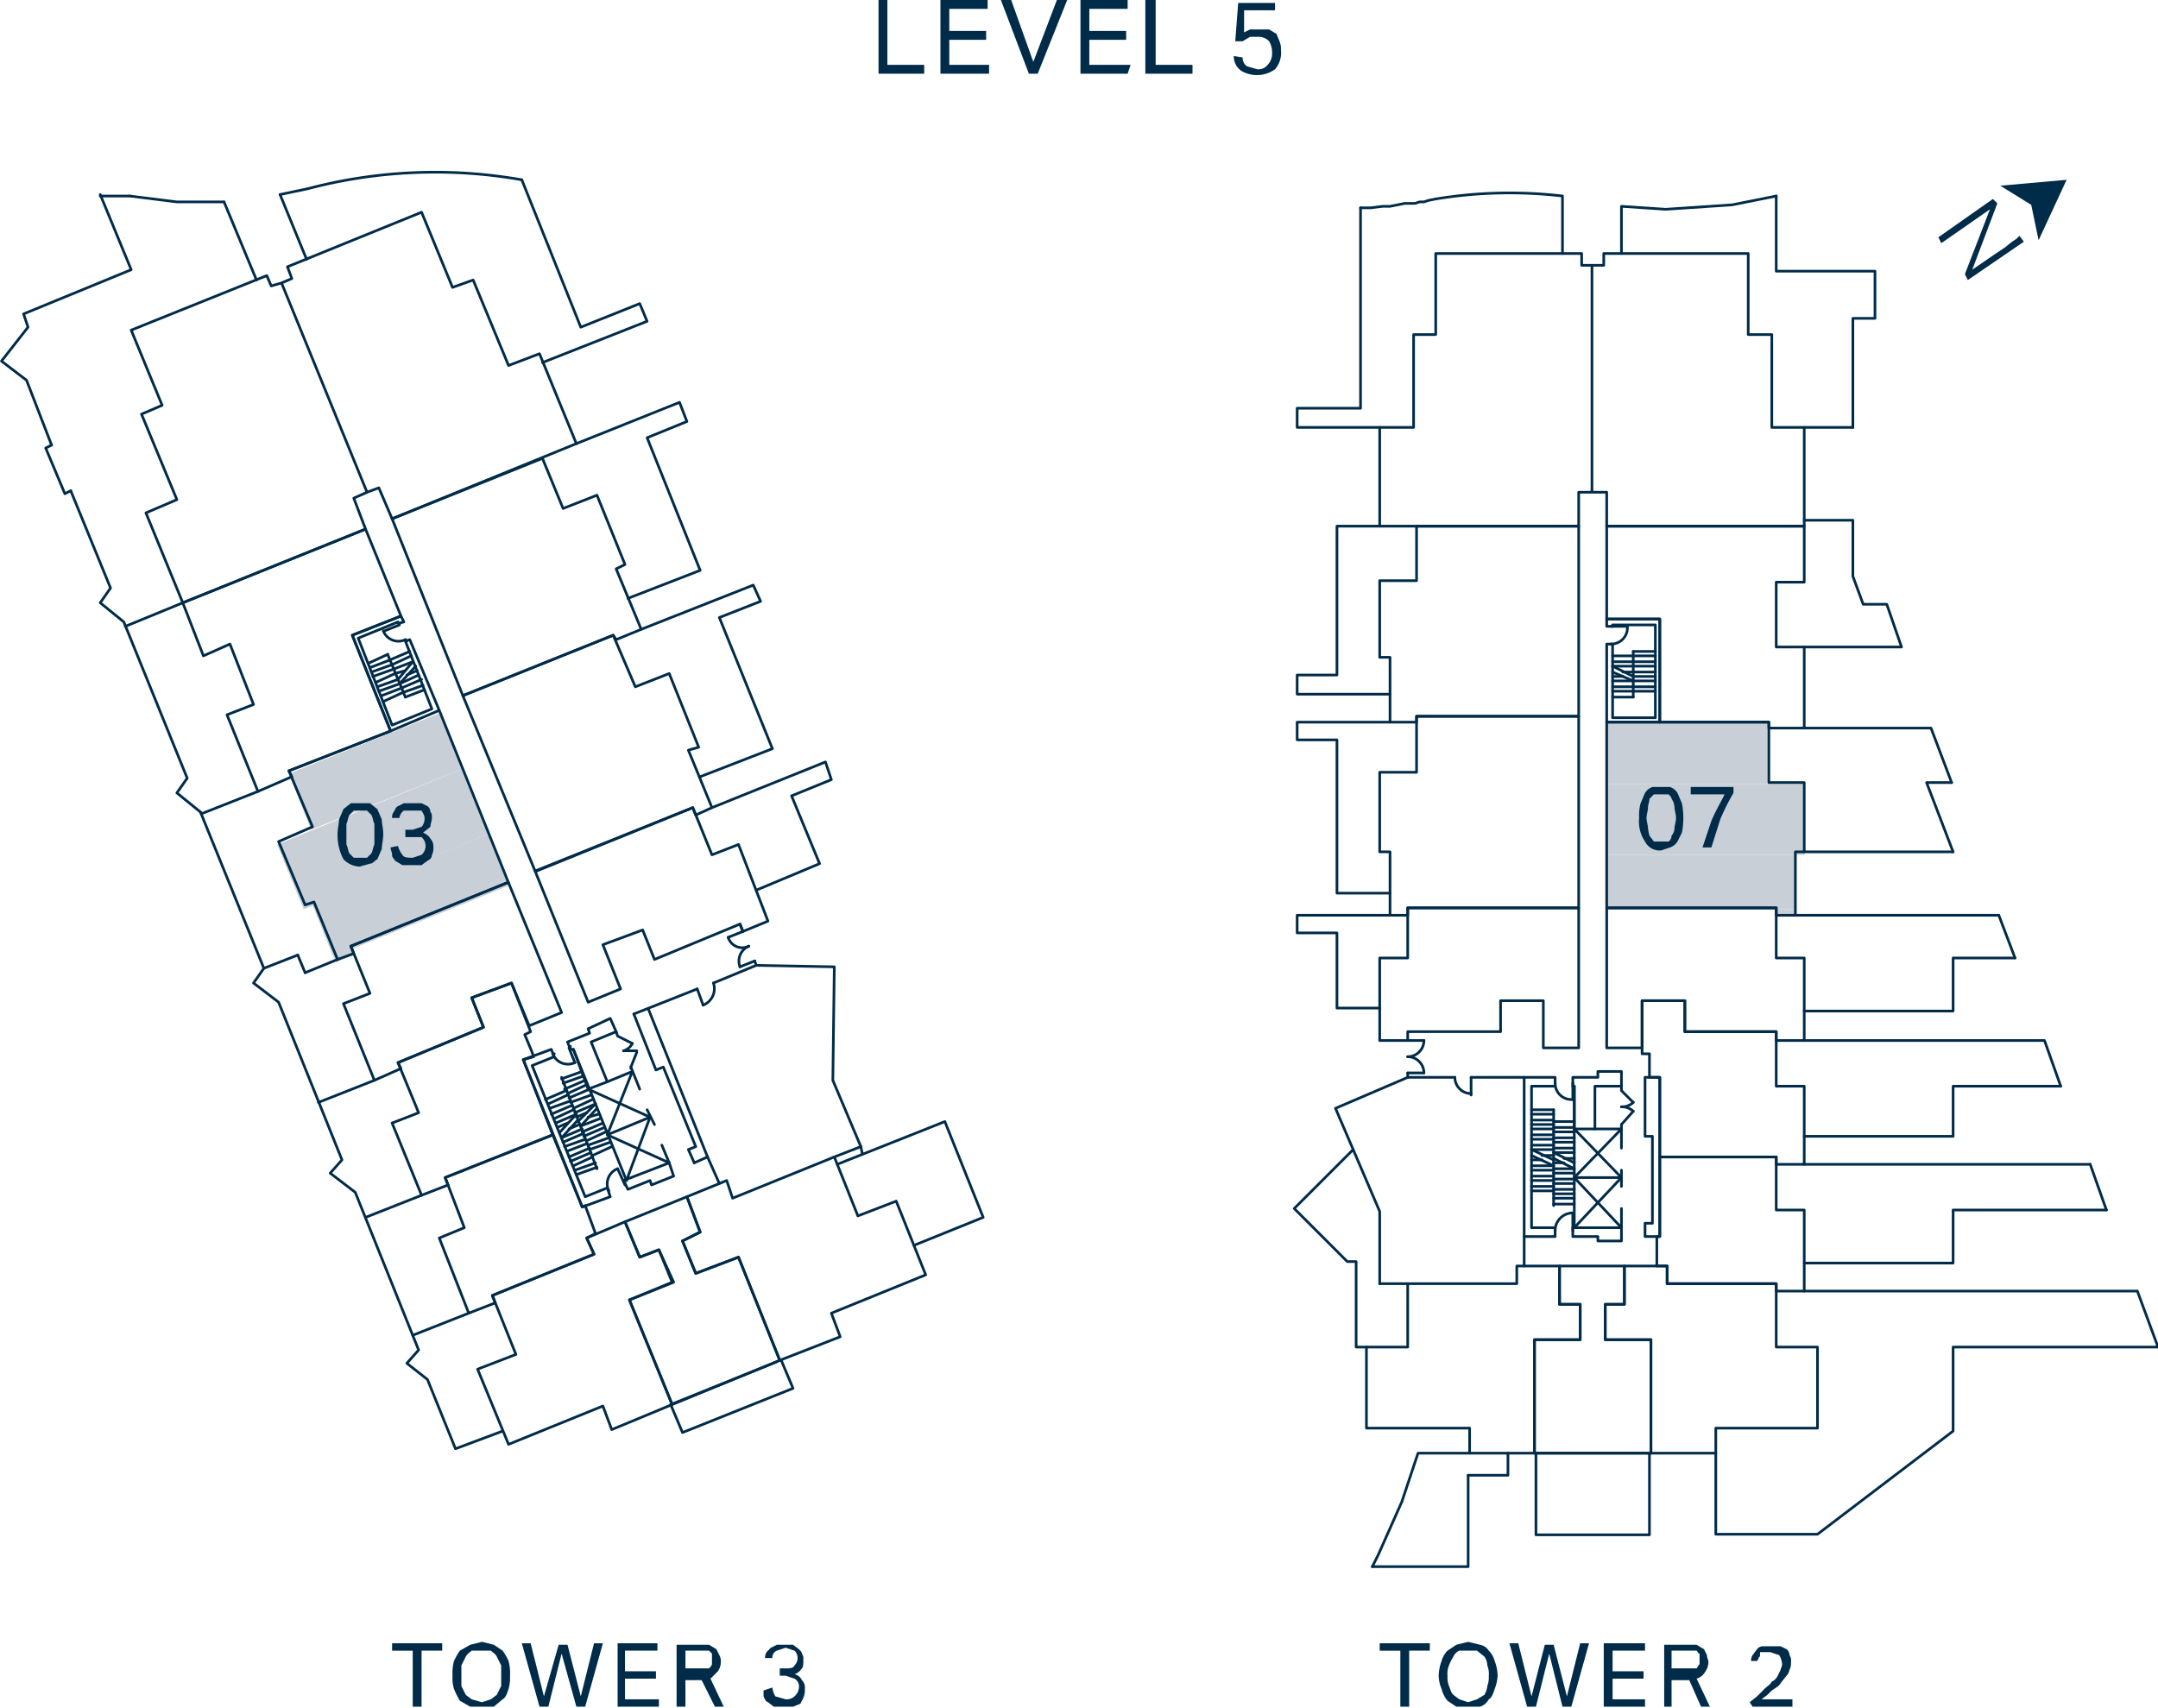 <?xml version="1.0" encoding="UTF-8"?>
<svg xmlns="http://www.w3.org/2000/svg" xmlns:xlink="http://www.w3.org/1999/xlink" id="Layer_1" data-name="Layer 1" viewBox="0 0 146.4 115.9">
  <defs>
    <style>.cls-1,.cls-5{fill:none;}.cls-2{clip-path:url(#clip-path);}.cls-3{fill:#002b49;}.cls-4{fill:#c8cfd7;}.cls-5{stroke:#002b49;stroke-linecap:round;stroke-linejoin:round;stroke-width:0.18px;}.cls-6{clip-path:url(#clip-path-4);}</style>
    <clipPath id="clip-path" transform="translate(-0.6 0)">
      <rect class="cls-1" width="147.6" height="115.93"></rect>
    </clipPath>
    <clipPath id="clip-path-4" transform="translate(-0.6 0)">
      <rect class="cls-1" y="10.6" width="147.6" height="96.57"></rect>
    </clipPath>
  </defs>
  <g class="cls-2">
    <path class="cls-3" d="M52.4,114.7v.4c.1.2.1.3.3.4l.4.3h1.3l.5-.2.2-.4a1.3,1.3,0,0,0,.1-.6.7.7,0,0,0-.2-.6.7.7,0,0,0-.5-.4,1,1,0,0,0,.5-.4c.1-.1.1-.3.1-.6a.6.6,0,0,0-.1-.4c0-.1-.1-.2-.2-.3l-.4-.3H53.3l-.4.2-.3.3a.8.8,0,0,0-.1.4H53a.5.5,0,0,1,.3-.5l.6-.2.6.2a.7.7,0,0,1,0,1c-.1.2-.3.2-.6.2h-.4v.5h.4l.6.2a.6.6,0,0,1,.3.6.9.9,0,0,1-.3.6.8.8,0,0,1-.6.2l-.7-.2a1.4,1.4,0,0,1-.2-.6Zm-5.3-1.1V112h1.6l.2.2v.7c0,.1-.1.2-.2.3H47.1Zm-.6,2.2h.6V114h1.1l.9,1.8h.6l-.9-1.9.5-.5a1.1,1.1,0,0,0,.2-.6.9.9,0,0,0-.1-.5l-.2-.4-.5-.3H46.5Zm-4,0h2.8v-.5H43v-1.4h2.1v-.5H43V112h2.2v-.5H42.5Zm-5.3,0h.6l.9-3.6,1,3.6h.6l1.2-4.3h-.6l-.9,3.6-.9-3.5h-.6l-1,3.5-.9-3.6H36Zm-4.6-.5-.4-.3-.3-.6V113l.3-.6c.1-.2.3-.3.4-.4h1.3c.1.1.3.2.4.4l.3.6v1.4l-.3.6-.4.3-.6.2-.7-.2m1.5.5.6-.5c.2-.1.3-.4.4-.7a2.8,2.8,0,0,0,.1-.9,3.1,3.1,0,0,0-.1-1,4.3,4.3,0,0,0-.4-.7l-.6-.4-.8-.2-.8.2-.7.4a4.3,4.3,0,0,0-.4.7,3.1,3.1,0,0,0-.1,1,2.5,2.5,0,0,0,.1.9,5.9,5.9,0,0,0,.4.8l.7.4h1.6m-5.5,0h.6V112h1.4v-.5H27.2v.5h1.4Z" transform="translate(-0.6 0)"></path>
    <path class="cls-3" d="M119.5,115.8h2.7v-.5h-2.1l.4-.3.3-.3c.3-.2.5-.3.6-.5l.4-.5a.8.8,0,0,0,.2-.4.9.9,0,0,0,.1-.5.7.7,0,0,0-.1-.5.5.5,0,0,0-.2-.4l-.4-.2h-1.2a.5.5,0,0,0-.4.2l-.3.4a.6.6,0,0,0-.1.4h.4c.1-.1.1-.3.2-.3v-.3h.7l.6.2a1.4,1.4,0,0,1,.2.6c0,.2-.1.3-.1.4l-.2.4a.8.8,0,0,1-.4.4c-.1.2-.3.3-.5.5l-.5.5-.5.4Zm-5.5-2.2V112h1.7c.1.1.1.2.2.2v.7l-.2.3H114Zm-.5,2.2h.5V114h1.2l.8,1.8h.6l-.9-1.9a1,1,0,0,0,.6-.5,1.1,1.1,0,0,0,.2-.6c0-.2-.1-.3-.1-.5l-.2-.4-.5-.3h-2.2Zm-4.1,0h2.8v-.5H110v-1.4h2.1v-.5H110V112h2.2v-.5h-2.8Zm-5.2,0h.6l.9-3.6.9,3.6h.6l1.2-4.3h-.6l-.9,3.6-.9-3.5h-.6l-.9,3.5-.9-3.6H103Zm-4.6-.5-.4-.3c-.2-.2-.2-.4-.3-.6a1.7,1.7,0,0,1-.1-.7,1.5,1.5,0,0,1,.1-.7,3.3,3.3,0,0,1,.3-.6.8.8,0,0,1,.4-.4h1.2l.5.4a1.1,1.1,0,0,1,.2.6,1.5,1.5,0,0,1,.1.7,1.7,1.7,0,0,1-.1.7,1.4,1.4,0,0,1-.2.6l-.5.3-.6.2-.6-.2m1.4.5a1,1,0,0,0,.6-.5c.2-.1.3-.4.4-.7a2.9,2.9,0,0,0,.2-.9,3,3,0,0,0-.2-1,1.6,1.6,0,0,0-.4-.7.9.9,0,0,0-.6-.4l-.8-.2-.8.2-.6.4a1.6,1.6,0,0,0-.4.7,3,3,0,0,0-.2,1,2.4,2.4,0,0,0,.2.9,2,2,0,0,0,.4.8l.6.4H101m-5.4,0h.6V112h1.4v-.5H94.2v.5h1.4Z" transform="translate(-0.6 0)"></path>
    <path class="cls-3" d="M84.3,3.8a1.2,1.2,0,0,0,.5,1,2.1,2.1,0,0,0,2.3-.1,1.7,1.7,0,0,0,.4-1.3,1.3,1.3,0,0,0-.1-.6l-.2-.5L86.7,2H85.4l-.4.2V.7h2.1V.2H84.6l-.2,2.6h.5l.5-.3h.5a1,1,0,0,1,.8.3,1.5,1.5,0,0,1,.2.8,1.1,1.1,0,0,1-.3.8.8.8,0,0,1-.7.3l-.7-.2a.7.7,0,0,1-.3-.6ZM78.3,5h3.2V4.4H79V0h-.7ZM73.9,5h3.2l.2-.6H74.5V2.7H77V2.1H74.5V.6h2.6V0H73.9ZM70.4,5H71l2-5h-.7L70.7,4.2,69.2,0h-.7Zm-6,0h3.3V4.4H65V2.7h2.5V2.1H65V.6h2.6V0H64.4ZM60.2,5h3.1V4.4H60.8V0h-.6Z" transform="translate(-0.6 0)"></path>
  </g>
  <polygon class="cls-3" points="140.2 12.2 135.7 12.6 137.8 13.9 138.3 16.3 140.2 12.2"></polygon>
  <g class="cls-2">
    <path class="cls-3" d="M133.9,18.6l1.7-4.4-3.3,2.3-.2-.4,3.7-2.6.3.3-1.7,4.5,1.6-1.1.6-.4.5-.4.3-.2.2-.2.3.4L134.1,19Z" transform="translate(-0.6 0)"></path>
  </g>
  <path class="cls-4" d="M109.6,53.2h10.9l-10.9-4.1Zm10.9,0-10.9-4.1h10.9Z" transform="translate(-0.6 0)"></path>
  <path class="cls-4" d="M109.6,58H123l-13.4-4.8ZM123,58l-13.4-4.8H123Z" transform="translate(-0.6 0)"></path>
  <path class="cls-4" d="M109.6,61.7h12.8L109.6,58Zm12.8,0L109.6,58h12.8Z" transform="translate(-0.6 0)"></path>
  <path class="cls-4" d="M121.1,62.2h1.3l-1.3-.5Zm0-.5,1.3.5v-.5Z" transform="translate(-0.6 0)"></path>
  <path class="cls-4" d="M31.9,52.2,21.7,56.3l8.7-7.9ZM21.7,56.3l8.7-7.9L20.2,52.5Z" transform="translate(-0.6 0)"></path>
  <path class="cls-4" d="M33.7,56.6,21.2,61.7l10.7-9.5ZM21.2,61.7l10.7-9.5L19.4,57.3Z" transform="translate(-0.6 0)"></path>
  <path class="cls-4" d="M35.1,60.1,23.2,64.9l10.5-8.3ZM23.2,64.9l10.5-8.3L21.8,61.4Z" transform="translate(-0.6 0)"></path>
  <path class="cls-4" d="M23.2,64.9l.2.4,1-.9Zm1.2-.5-1,.9,1.1-.5Z" transform="translate(-0.6 0)"></path>
  <g class="cls-2">
    <path class="cls-3" d="M116.7,57.5l.6-1.9a15.1,15.1,0,0,1,.9-1.8v-.4h-2.9v.5h2.3c-.3.6-.6,1.1-.9,1.8l-.6,1.8Zm-3.9-.4-.3-.4a4.3,4.3,0,0,1-.1-.5c0-.2-.1-.5-.1-.7s.1-.5.1-.7.1-.4.1-.6l.3-.3h1c.1.1.2.2.2.3a1.1,1.1,0,0,1,.2.6c0,.2.1.4.1.7s-.1.5-.1.7a.8.8,0,0,1-.2.5.5.5,0,0,1-.2.4h-1m1.1.4a1,1,0,0,0,.5-.4l.3-.6a5.1,5.1,0,0,0,0-2l-.3-.7a1,1,0,0,0-.5-.4h-1.2a1,1,0,0,0-.5.4l-.3.7a3.1,3.1,0,0,0-.1,1,2.4,2.4,0,0,0,.4,1.6,1.1,1.1,0,0,0,1.1.6l.6-.2" transform="translate(-0.6 0)"></path>
    <path class="cls-3" d="M27.1,57.5c0,.2.1.3.1.5s.1.2.2.4l.5.3h1.3l.4-.3c.2-.1.3-.2.3-.4a.9.9,0,0,0,.1-.5.8.8,0,0,0-.2-.6,1,1,0,0,0-.5-.4l.5-.4c0-.2.1-.4.1-.6s0-.3-.1-.4a.5.5,0,0,0-.2-.4l-.4-.2H28l-.4.2c-.2.1-.2.3-.3.4a.6.6,0,0,0-.1.4h.5A.7.7,0,0,1,28,55h1.2c.1.2.2.3.2.5a.8.8,0,0,1-.2.6l-.6.2h-.5v.5h1.1a.8.8,0,0,1,0,1.2l-.6.2c-.3,0-.6,0-.7-.2a1.6,1.6,0,0,1-.3-.6Zm-2.5.7-.3-.3c-.1-.2-.1-.4-.2-.6V55.9c.1-.2.1-.4.2-.6l.3-.3h.9l.3.3c.1.2.1.4.2.6v1.4c-.1.2-.1.4-.2.6l-.3.3h-.9m1.1.4c.2,0,.3-.2.5-.3l.3-.7c0-.3.1-.6.1-1s-.1-.7-.1-1l-.3-.7-.5-.4H24.4l-.5.4-.3.7c0,.3-.1.6-.1,1a3.5,3.5,0,0,0,.4,1.7,1.6,1.6,0,0,0,1.1.5l.7-.2" transform="translate(-0.6 0)"></path>
  </g>
  <polyline class="cls-5" points="35.5 71.9 37.4 71.2 37.6 71.7 36.1 72.3 39.7 81.2 41.2 80.6 41.4 81.2 39.5 81.9 35.5 71.9"></polyline>
  <polyline class="cls-5" points="40.1 70.7 41.8 70 41.4 69.1 39.9 69.8 40 70.1 38.5 70.7 38.7 71.2 38.9 71.2 39.9 73.9 41.2 73.4 40.1 70.7"></polyline>
  <polyline class="cls-5" points="41.8 70 41.9 70.3 42.9 70.8"></polyline>
  <g class="cls-6">
    <path class="cls-5" d="M42.9,71.3a1,1,0,0,0,.6-.5" transform="translate(-0.6 0)"></path>
  </g>
  <line class="cls-5" x1="42.8" y1="72.4" x2="43.2" y2="71.4"></line>
  <g class="cls-6">
    <path class="cls-5" d="M43.8,71.3h-.9" transform="translate(-0.6 0)"></path>
  </g>
  <polyline class="cls-5" points="42.8 72.5 42.8 72.4 43.4 73.9"></polyline>
  <g class="cls-6">
    <path class="cls-5" d="M38.1,71.5a1.1,1.1,0,0,0,1.5.6" transform="translate(-0.6 0)"></path>
  </g>
  <polyline class="cls-5" points="39 72.1 38.6 71.1 38.7 71"></polyline>
  <line class="cls-5" x1="37.6" y1="71.5" x2="37.5" y2="71.5"></line>
  <line class="cls-5" x1="38.9" y1="71.2" x2="42.5" y2="80.1"></line>
  <line class="cls-5" x1="43.9" y1="75.3" x2="44.4" y2="76.3"></line>
  <line class="cls-5" x1="44.9" y1="77.7" x2="45.4" y2="78.9"></line>
  <polyline class="cls-5" points="42.3 80.1 45.4 78.9 45.7 79.8 44.2 80.4 44.1 80.1 42.6 80.7 42.3 80.1"></polyline>
  <line class="cls-5" x1="41.3" y1="80.8" x2="41.3" y2="80.8"></line>
  <polyline class="cls-5" points="42.4 80.3 42.4 80.4 41.9 79.3"></polyline>
  <g class="cls-6">
    <path class="cls-5" d="M42.5,79.3a1.1,1.1,0,0,0-.6,1.5" transform="translate(-0.6 0)"></path>
  </g>
  <polyline class="cls-5" points="42.5 80.1 44.1 75.8 41.2 77 45.4 78.9"></polyline>
  <line class="cls-5" x1="44.1" y1="75.8" x2="39.9" y2="73.9"></line>
  <polyline class="cls-5" points="41.2 73.4 42.9 72.7 41.2 77"></polyline>
  <polyline class="cls-5" points="47.1 78.9 48 78.5 44 68.5"></polyline>
  <polyline class="cls-5" points="43 68.8 44.5 72.6 45 72.4 47.2 77.8 46.7 78 47.1 78.9"></polyline>
  <polyline class="cls-5" points="30.2 79.9 37.5 77 39.5 81.9 39.7 81.8 40.4 83.7 39.8 84 40.3 85.1 33.4 87.9 33.6 88.4 31.8 89.1 29.8 84 31.5 83.3 30.2 79.9"></polyline>
  <polyline class="cls-5" points="39.8 84 42.4 82.9 43.4 85.3 44.7 84.8 45.7 87 42.7 88.2 45.6 95.3 41.5 97 40.9 95.4 34.5 98 32.4 92.9 35 91.9 33.4 87.9 40.3 85.1 39.8 84"></polyline>
  <polyline class="cls-5" points="49.3 80.1 46.6 81.2 47.5 83.6 46.3 84.2 47.2 86.4 50.1 85.3 52.9 92.3 57 90.7 56.4 89.1 62.8 86.5 60.8 81.5 58.2 82.5 56.6 78.5 49.7 81.3 49.3 80.1"></polyline>
  <polyline class="cls-5" points="42.4 82.9 46.6 81.2 47.5 83.6 46.3 84.2 47.2 86.4 50.1 85.3 52.9 92.3 45.6 95.3 42.7 88.2 45.6 87 44.7 84.8 43.4 85.3 42.4 82.9"></polyline>
  <polyline class="cls-5" points="36.1 71.4 35.6 70.2 36 70 34.7 66.7 32 67.7 32.8 69.7 27 72.1 28.4 75.5 26.6 76.2 28.6 81.1 30.4 80.4 30.2 79.9 37.5 77 35.5 71.9 36.2 71.7 36.1 71.4"></polyline>
  <polyline class="cls-5" points="34.4 59.9 23.8 64.2 25.1 67.4 23.3 68.1 25.4 73.3 27.2 72.5 27 72.1 32.8 69.7 32 67.7 34.7 66.7 35.9 69.6 38.1 68.7 34.5 59.9 34.4 59.9"></polyline>
  <polyline class="cls-5" points="36.4 59.1 47 54.8 48.3 58 50.1 57.3 52.1 62.5 50.4 63.2 50.2 62.7 44.4 65.1 43.6 63.1 40.9 64.1 42.1 67.1 39.9 68 36.3 59.1 36.4 59.1"></polyline>
  <polyline class="cls-5" points="31.4 47.2 36.3 59.1 47 54.8 47.2 55.3 48.3 54.8 46.7 50.9 47.4 50.7 45.4 45.7 43.1 46.6 41.6 43.1 31.4 47.2"></polyline>
  <line class="cls-5" x1="27.8" y1="44.2" x2="26.4" y2="44.8"></line>
  <line class="cls-5" x1="28.4" y1="45.8" x2="27.1" y2="46.4"></line>
  <line class="cls-5" x1="28.3" y1="45.5" x2="27.6" y2="45.8"></line>
  <line class="cls-5" x1="27.5" y1="45.5" x2="26.8" y2="45.7"></line>
  <line class="cls-5" x1="28" y1="44.9" x2="26.7" y2="45.4"></line>
  <line class="cls-5" x1="27.9" y1="44.5" x2="26.6" y2="45.1"></line>
  <line class="cls-5" x1="25" y1="45" x2="26.3" y2="44.4"></line>
  <line class="cls-5" x1="26" y1="47.6" x2="27.3" y2="47"></line>
  <line class="cls-5" x1="28.8" y1="46.8" x2="27.5" y2="47.3"></line>
  <line class="cls-5" x1="25.1" y1="45.3" x2="26.4" y2="44.8"></line>
  <line class="cls-5" x1="25.2" y1="45.6" x2="26.6" y2="45.1"></line>
  <line class="cls-5" x1="25.3" y1="45.9" x2="26.7" y2="45.4"></line>
  <line class="cls-5" x1="25.5" y1="46.3" x2="26.8" y2="45.7"></line>
  <line class="cls-5" x1="25.6" y1="46.6" x2="27" y2="46.1"></line>
  <line class="cls-5" x1="25.7" y1="46.9" x2="27.1" y2="46.4"></line>
  <line class="cls-5" x1="25.9" y1="47.2" x2="27.2" y2="46.7"></line>
  <line class="cls-5" x1="28.7" y1="46.5" x2="27.3" y2="47"></line>
  <line class="cls-5" x1="28.6" y1="46.1" x2="27.2" y2="46.7"></line>
  <polyline class="cls-5" points="29.8 48.2 26.5 49.6 23.9 43.1 27.2 41.8 27.4 42.2 27 42.3 27 42.2 24.3 43.3 26.6 49.2 29.3 48.1 27.5 43.5 27.8 43.4 29.8 48.2 26.5 49.6 19.6 52.3 21.2 56.1 18.9 57.1 20.7 61.4 21.3 61.2 22.9 65.1 24 64.7 23.8 64.2 34.4 59.9 34.5 59.9 29.8 48.2"></polyline>
  <polyline class="cls-5" points="27.1 42.3 27.1 42.4 26.1 42.8"></polyline>
  <g class="cls-6">
    <path class="cls-5" d="M26.6,42.8a1.1,1.1,0,0,0,1.5.6" transform="translate(-0.6 0)"></path>
  </g>
  <line class="cls-5" x1="27.5" y1="43.4" x2="27.6" y2="43.5"></line>
  <line class="cls-5" x1="27.5" y1="47.3" x2="26.3" y2="44.4"></line>
  <line class="cls-5" x1="27.1" y1="46.4" x2="28.2" y2="45.2"></line>
  <line class="cls-5" x1="27" y1="46.1" x2="28" y2="44.9"></line>
  <polyline class="cls-5" points="36.8 31.1 38.2 34.5 40.5 33.6 42.4 38.3 41.8 38.6 43.5 42.7 41.8 43.4 41.6 43.1 31.4 47.2 26.6 35.2 36.8 31.1"></polyline>
  <polyline class="cls-5" points="19.6 52.3 26.5 49.6 23.9 43.1 27.2 41.8 24.8 35.9 12.4 40.9 13.8 44.5 15.6 43.7 17.2 47.8 15.4 48.5 17.5 53.7 19.8 52.7 19.6 52.3"></polyline>
  <line class="cls-5" x1="40.5" y1="79.3" x2="38.1" y2="73.1"></line>
  <line class="cls-5" x1="38.7" y1="74.7" x2="37.3" y2="75.2"></line>
  <line class="cls-5" x1="38.5" y1="74.3" x2="37.2" y2="74.9"></line>
  <line class="cls-5" x1="38.4" y1="74" x2="37" y2="74.6"></line>
  <line class="cls-5" x1="38.8" y1="75" x2="37.4" y2="75.6"></line>
  <line class="cls-5" x1="37.6" y1="75.9" x2="38.9" y2="75.3"></line>
  <line class="cls-5" x1="37.7" y1="76.2" x2="39.1" y2="75.6"></line>
  <line class="cls-5" x1="37.8" y1="76.5" x2="38.5" y2="76.2"></line>
  <line class="cls-5" x1="38.6" y1="76.6" x2="39.3" y2="76.3"></line>
  <line class="cls-5" x1="38.1" y1="77.2" x2="39.5" y2="76.6"></line>
  <line class="cls-5" x1="38.2" y1="77.5" x2="39.6" y2="76.9"></line>
  <line class="cls-5" x1="38.3" y1="77.8" x2="39.7" y2="77.3"></line>
  <line class="cls-5" x1="38.5" y1="78.1" x2="39.8" y2="77.6"></line>
  <line class="cls-5" x1="38.6" y1="78.5" x2="40" y2="77.9"></line>
  <line class="cls-5" x1="38.7" y1="78.8" x2="40.1" y2="78.2"></line>
  <line class="cls-5" x1="38.9" y1="79.1" x2="40.2" y2="78.5"></line>
  <line class="cls-5" x1="39" y1="79.4" x2="40.4" y2="78.9"></line>
  <line class="cls-5" x1="39.1" y1="79.7" x2="40.5" y2="79.2"></line>
  <line class="cls-5" x1="38" y1="76.8" x2="39.1" y2="75.6"></line>
  <line class="cls-5" x1="38.1" y1="77.2" x2="39.2" y2="76"></line>
  <line class="cls-5" x1="39.6" y1="73" x2="38.2" y2="73.5"></line>
  <line class="cls-5" x1="40" y1="73.9" x2="38.6" y2="74.5"></line>
  <line class="cls-5" x1="39.8" y1="73.6" x2="38.5" y2="74.2"></line>
  <line class="cls-5" x1="39.7" y1="73.3" x2="38.3" y2="73.9"></line>
  <line class="cls-5" x1="40.1" y1="74.3" x2="38.7" y2="74.8"></line>
  <line class="cls-5" x1="38.9" y1="75.2" x2="40.2" y2="74.6"></line>
  <line class="cls-5" x1="39" y1="75.5" x2="40.4" y2="74.9"></line>
  <line class="cls-5" x1="39.1" y1="75.8" x2="39.8" y2="75.5"></line>
  <line class="cls-5" x1="39.9" y1="75.8" x2="40.6" y2="75.6"></line>
  <line class="cls-5" x1="39.4" y1="76.4" x2="40.7" y2="75.9"></line>
  <line class="cls-5" x1="39.5" y1="76.8" x2="40.9" y2="76.2"></line>
  <line class="cls-5" x1="39.6" y1="77.1" x2="41" y2="76.5"></line>
  <line class="cls-5" x1="39.8" y1="77.4" x2="41.1" y2="76.8"></line>
  <line class="cls-5" x1="39.9" y1="77.7" x2="41.3" y2="77.2"></line>
  <line class="cls-5" x1="40" y1="78" x2="41.4" y2="77.5"></line>
  <line class="cls-5" x1="40.2" y1="78.4" x2="41.5" y2="77.8"></line>
  <line class="cls-5" x1="39.2" y1="76.1" x2="40.4" y2="74.9"></line>
  <line class="cls-5" x1="39.4" y1="76.4" x2="40.5" y2="75.2"></line>
  <line class="cls-5" x1="39.5" y1="72.7" x2="38.1" y2="73.2"></line>
  <polyline class="cls-5" points="19.1 19.2 18.4 19.4 18.1 18.7 8.9 22.4 11 27.5 9.6 28.1 12 33.9 9.9 34.8 12.4 40.9 24.8 35.9 24 33.8 24.9 33.4 19.1 19.2 24.9 33.4 25.7 33.1 26.6 35.2 39.1 30.1 36.6 24 34.5 24.8 32.1 19 30.7 19.5 28.6 14.4 19.5 18.1 19.8 18.9 19.1 19.2"></polyline>
  <line class="cls-5" x1="48" y1="78.5" x2="48.8" y2="80.3"></line>
  <polyline class="cls-5" points="58.4 77.8 56.5 73.3 56.6 65.6 51.3 65.5"></polyline>
  <line class="cls-5" x1="50.4" y1="63.2" x2="49.4" y2="63.6"></line>
  <g class="cls-6">
    <path class="cls-5" d="M50,63.6a1,1,0,0,0,1.4.6" transform="translate(-0.6 0)"></path>
  </g>
  <line class="cls-5" x1="51.2" y1="65.2" x2="50.2" y2="65.6"></line>
  <g class="cls-6">
    <path class="cls-5" d="M51.4,64.2a1.1,1.1,0,0,0-.6,1.4" transform="translate(-0.6 0)"></path>
  </g>
  <line class="cls-5" x1="50.4" y1="63.2" x2="50.2" y2="62.7"></line>
  <g class="cls-6">
    <path class="cls-5" d="M48.3,68.2a1.2,1.2,0,0,0,.7-1.5" transform="translate(-0.6 0)"></path>
  </g>
  <line class="cls-5" x1="47.7" y1="68.2" x2="47.3" y2="67.1"></line>
  <line class="cls-5" x1="51.2" y1="65.2" x2="51.3" y2="65.5"></line>
  <line class="cls-5" x1="47.3" y1="67.1" x2="43" y2="68.8"></line>
  <line class="cls-5" x1="51.3" y1="65.5" x2="48.4" y2="66.7"></line>
  <g class="cls-6">
    <path class="cls-5" d="M9.4,13.3h-2" transform="translate(-0.6 0)"></path>
  </g>
  <polyline class="cls-5" points="8.8 13.3 10.4 13.5 12 13.7 13.6 13.7 15.2 13.7"></polyline>
  <line class="cls-5" x1="19" y1="13.2" x2="20.9" y2="12.8"></line>
  <g class="cls-6">
    <path class="cls-5" d="M36,12.2a33.8,33.8,0,0,0-14.5.6" transform="translate(-0.6 0)"></path>
  </g>
  <polyline class="cls-5" points="34.1 97.1 30.9 98.3 29 93.6 27.6 92.5 28.4 91.6 24.1 80.9 22.4 79.6 23.2 78.7 18.9 68 17.2 66.7 17.9 65.7 13.6 55.1"></polyline>
  <line class="cls-5" x1="20.7" y1="66" x2="20.2" y2="64.8"></line>
  <polyline class="cls-5" points="13.6 55.1 12 53.8 12.7 52.8 8.4 42.2 6.8 40.9 7.5 39.9 4.8 33.3"></polyline>
  <polyline class="cls-5" points="3.5 30.2 1.8 25.8 0.1 24.5 1.9 22.2 1.6 21.3 8.9 18.3 6.8 13.2"></polyline>
  <line class="cls-5" x1="31.8" y1="89.1" x2="28" y2="90.6"></line>
  <line class="cls-5" x1="28.6" y1="81.1" x2="24.8" y2="82.6"></line>
  <line class="cls-5" x1="25.4" y1="73.3" x2="21.6" y2="74.8"></line>
  <line class="cls-5" x1="22.9" y1="65.1" x2="20.7" y2="66"></line>
  <line class="cls-5" x1="17.5" y1="53.7" x2="13.7" y2="55.2"></line>
  <line class="cls-5" x1="12.4" y1="40.9" x2="8.5" y2="42.5"></line>
  <line class="cls-5" x1="17.4" y1="19" x2="15.2" y2="13.7"></line>
  <line class="cls-5" x1="19" y1="13.2" x2="20.8" y2="17.6"></line>
  <line class="cls-5" x1="45.5" y1="95.3" x2="52.7" y2="92.4"></line>
  <polyline class="cls-5" points="53 92.3 53.8 94.2 46.3 97.2 45.5 95.3"></polyline>
  <line class="cls-5" x1="56.6" y1="78.5" x2="58.4" y2="77.8"></line>
  <polyline class="cls-5" points="35.4 12.2 39.4 22.2 43.4 20.6 43.9 21.8 36.8 24.6"></polyline>
  <polyline class="cls-5" points="39.1 30.1 46.1 27.3 46.6 28.6 43.9 29.7 47.5 38.7 42.6 40.6"></polyline>
  <polyline class="cls-5" points="43.5 42.7 51.1 39.7 51.6 40.8 48.8 41.9 52.4 50.8 47.5 52.7"></polyline>
  <polyline class="cls-5" points="48.3 54.8 56 51.7 56.4 52.9 53.7 54 55.6 58.6 51.3 60.4"></polyline>
  <polyline class="cls-5" points="3.5 30.2 3.1 30.4 4.4 33.5 4.8 33.3"></polyline>
  <polyline class="cls-5" points="56.8 79 64.1 76.1 66.7 82.6 62 84.5"></polyline>
  <line class="cls-5" x1="58.4" y1="77.8" x2="58.5" y2="78.3"></line>
  <line class="cls-5" x1="17.9" y1="65.7" x2="20.2" y2="64.8"></line>
  <polyline class="cls-5" points="103.4 73.1 105.5 73.1 105.5 73.7 103.9 73.7 103.9 83.3 105.5 83.3 105.5 83.9 103.4 83.9 103.4 73.1"></polyline>
  <polyline class="cls-5" points="108.2 73.7 110 73.7 110 72.7 108.4 72.7 108.4 73.1 106.7 73.1 106.7 73.7 106.8 73.7 106.8 76.6 108.2 76.6 108.2 73.7"></polyline>
  <polyline class="cls-5" points="110 73.7 110 74 110.8 74.8"></polyline>
  <g class="cls-6">
    <path class="cls-5" d="M110.6,75.1a1.1,1.1,0,0,0,.8-.3" transform="translate(-0.6 0)"></path>
  </g>
  <line class="cls-5" x1="110" y1="76.3" x2="110.8" y2="75.4"></line>
  <g class="cls-6">
    <path class="cls-5" d="M111.4,75.4a1.1,1.1,0,0,0-.8-.3" transform="translate(-0.6 0)"></path>
  </g>
  <polyline class="cls-5" points="110 76.3 110 76.3 110 77.9"></polyline>
  <g class="cls-6">
    <path class="cls-5" d="M106.1,73.5a1.1,1.1,0,0,0,1.2,1.1" transform="translate(-0.6 0)"></path>
  </g>
  <polyline class="cls-5" points="106.7 74.6 106.7 73.5 106.7 73.5"></polyline>
  <line class="cls-5" x1="105.5" y1="73.5" x2="105.5" y2="73.5"></line>
  <line class="cls-5" x1="106.8" y1="73.7" x2="106.8" y2="83.3"></line>
  <line class="cls-5" x1="110" y1="79.4" x2="110" y2="80.5"></line>
  <line class="cls-5" x1="110" y1="82" x2="110" y2="83.3"></line>
  <polyline class="cls-5" points="106.7 83.3 110 83.3 110 84.2 108.4 84.2 108.4 83.9 106.7 83.9 106.7 83.3"></polyline>
  <line class="cls-5" x1="105.5" y1="83.5" x2="105.5" y2="83.5"></line>
  <polyline class="cls-5" points="106.7 83.5 106.7 83.5 106.7 82.3"></polyline>
  <g class="cls-6">
    <path class="cls-5" d="M107.3,82.3a1.2,1.2,0,0,0-1.2,1.2" transform="translate(-0.6 0)"></path>
  </g>
  <polyline class="cls-5" points="106.8 83.3 110 79.9 106.8 79.9 110 83.3"></polyline>
  <line class="cls-5" x1="110" y1="79.9" x2="106.8" y2="76.6"></line>
  <polyline class="cls-5" points="108.2 76.6 110 76.6 106.8 79.9"></polyline>
  <polyline class="cls-5" points="111.6 83.9 112.6 83.9 112.6 73.1 111.6 73.1 111.6 77.1 112.1 77.1 112.1 83 111.6 83 111.6 83.9"></polyline>
  <line class="cls-5" x1="105.4" y1="75.3" x2="105.4" y2="81.8"></line>
  <line class="cls-5" x1="105.4" y1="80.1" x2="103.9" y2="80.1"></line>
  <line class="cls-5" x1="105.4" y1="80.5" x2="103.9" y2="80.5"></line>
  <line class="cls-5" x1="105.4" y1="80.8" x2="103.9" y2="80.8"></line>
  <line class="cls-5" x1="105.4" y1="79.8" x2="103.9" y2="79.8"></line>
  <line class="cls-5" x1="103.9" y1="79.4" x2="105.4" y2="79.4"></line>
  <line class="cls-5" x1="103.9" y1="79.1" x2="105.4" y2="79.1"></line>
  <line class="cls-5" x1="103.9" y1="78.7" x2="104.6" y2="78.7"></line>
  <line class="cls-5" x1="104.6" y1="78.4" x2="105.4" y2="78.4"></line>
  <line class="cls-5" x1="103.9" y1="78" x2="105.4" y2="78"></line>
  <line class="cls-5" x1="103.9" y1="77.7" x2="105.4" y2="77.7"></line>
  <line class="cls-5" x1="103.9" y1="77.3" x2="105.4" y2="77.3"></line>
  <line class="cls-5" x1="103.9" y1="77" x2="105.4" y2="77"></line>
  <line class="cls-5" x1="103.9" y1="76.6" x2="105.4" y2="76.6"></line>
  <line class="cls-5" x1="103.9" y1="76.3" x2="105.4" y2="76.3"></line>
  <line class="cls-5" x1="103.9" y1="76" x2="105.4" y2="76"></line>
  <line class="cls-5" x1="103.9" y1="75.6" x2="105.4" y2="75.6"></line>
  <line class="cls-5" x1="103.9" y1="75.3" x2="105.4" y2="75.3"></line>
  <line class="cls-5" x1="103.9" y1="78.4" x2="105.4" y2="79.1"></line>
  <line class="cls-5" x1="103.9" y1="78" x2="105.4" y2="78.7"></line>
  <line class="cls-5" x1="106.8" y1="81.3" x2="105.4" y2="81.3"></line>
  <line class="cls-5" x1="106.8" y1="80.3" x2="105.4" y2="80.3"></line>
  <line class="cls-5" x1="106.8" y1="80.7" x2="105.4" y2="80.7"></line>
  <line class="cls-5" x1="106.8" y1="81" x2="105.4" y2="81"></line>
  <line class="cls-5" x1="106.8" y1="80" x2="105.4" y2="80"></line>
  <line class="cls-5" x1="105.4" y1="79.6" x2="106.8" y2="79.6"></line>
  <line class="cls-5" x1="105.4" y1="79.3" x2="106.8" y2="79.3"></line>
  <line class="cls-5" x1="105.4" y1="78.9" x2="106.1" y2="78.9"></line>
  <line class="cls-5" x1="106.1" y1="78.6" x2="106.8" y2="78.6"></line>
  <line class="cls-5" x1="105.4" y1="78.2" x2="106.8" y2="78.2"></line>
  <line class="cls-5" x1="105.4" y1="77.9" x2="106.8" y2="77.9"></line>
  <line class="cls-5" x1="105.4" y1="77.5" x2="106.8" y2="77.5"></line>
  <line class="cls-5" x1="105.4" y1="77.2" x2="106.8" y2="77.2"></line>
  <line class="cls-5" x1="105.4" y1="76.8" x2="106.8" y2="76.8"></line>
  <line class="cls-5" x1="105.4" y1="76.5" x2="106.8" y2="76.5"></line>
  <line class="cls-5" x1="105.4" y1="76.1" x2="106.8" y2="76.1"></line>
  <line class="cls-5" x1="105.4" y1="78.6" x2="106.8" y2="79.3"></line>
  <line class="cls-5" x1="105.4" y1="78.2" x2="106.8" y2="78.9"></line>
  <line class="cls-5" x1="106.8" y1="81.7" x2="105.4" y2="81.7"></line>
  <polyline class="cls-5" points="120.5 78.5 112.6 78.5 112.6 83.9 112.4 83.9 112.4 85.9 113.1 85.9 113.1 87.1 120.5 87.1 120.5 87.6 122.4 87.6 122.4 82.1 120.5 82.1 120.5 78.5"></polyline>
  <polyline class="cls-5" points="102.9 85.9 105.8 85.9 105.8 88.5 107.2 88.5 107.2 90.9 104.1 90.9 104.1 98.6 99.7 98.6 99.7 96.9 92.7 96.9 92.7 91.4 95.5 91.4 95.5 87.1 102.9 87.1 102.9 85.9"></polyline>
  <polyline class="cls-5" points="113.1 85.9 110.2 85.9 110.2 88.5 108.9 88.5 108.9 90.9 112 90.9 112 98.6 116.4 98.6 116.4 96.9 123.3 96.9 123.3 91.4 120.5 91.4 120.5 87.1 113.1 87.1 113.1 85.9"></polyline>
  <polyline class="cls-5" points="105.8 85.9 110.2 85.9 110.2 88.5 108.9 88.5 108.9 90.9 112 90.9 112 98.6 104.1 98.6 104.1 90.9 107.2 90.9 107.2 88.5 105.8 88.5 105.8 85.9"></polyline>
  <polyline class="cls-5" points="107 61.6 95.5 61.6 95.5 65 93.6 65 93.6 70.6 95.5 70.6 95.5 70 101.8 70 101.8 67.9 104.7 67.9 104.7 71.1 107.1 71.1 107.1 61.6 107 61.6"></polyline>
  <polyline class="cls-5" points="111.9 72.9 111.9 71.5 111.4 71.5 111.4 67.9 114.3 67.9 114.3 70 120.5 70 120.5 73.7 122.4 73.7 122.4 79 120.5 79 120.5 78.5 112.6 78.5 112.6 73.1 111.9 73.1 111.9 72.9"></polyline>
  <polyline class="cls-5" points="109.1 61.6 120.5 61.6 120.5 65 122.4 65 122.4 70.6 120.5 70.6 120.5 70 114.3 70 114.3 67.9 111.4 67.9 111.4 71.1 109 71.1 109 61.6 109.1 61.6"></polyline>
  <polyline class="cls-5" points="107.1 48.6 107.1 61.6 95.5 61.6 95.5 62.1 94.3 62.1 94.3 57.8 93.6 57.8 93.6 52.4 96.1 52.4 96.1 48.6 107.1 48.6"></polyline>
  <polyline class="cls-5" points="109 49 112.6 49 120 49 120 53.1 122.4 53.1 122.4 57.8 121.8 57.8 121.8 62.1 120.5 62.1 120.5 61.6 109.1 61.6 109 61.6 109 49"></polyline>
  <line class="cls-5" x1="109.4" y1="44.5" x2="110.8" y2="44.5"></line>
  <line class="cls-5" x1="109.4" y1="46.2" x2="110.8" y2="46.2"></line>
  <line class="cls-5" x1="109.4" y1="45.9" x2="110.1" y2="45.9"></line>
  <line class="cls-5" x1="110.1" y1="45.6" x2="110.8" y2="45.6"></line>
  <line class="cls-5" x1="109.4" y1="45.2" x2="110.8" y2="45.2"></line>
  <line class="cls-5" x1="109.4" y1="44.9" x2="110.8" y2="44.9"></line>
  <line class="cls-5" x1="112.3" y1="44.2" x2="110.8" y2="44.2"></line>
  <line class="cls-5" x1="112.3" y1="46.9" x2="110.8" y2="46.9"></line>
  <line class="cls-5" x1="109.4" y1="47.3" x2="110.8" y2="47.3"></line>
  <line class="cls-5" x1="112.3" y1="44.5" x2="110.8" y2="44.5"></line>
  <line class="cls-5" x1="112.3" y1="44.9" x2="110.8" y2="44.9"></line>
  <line class="cls-5" x1="112.3" y1="45.2" x2="110.8" y2="45.2"></line>
  <line class="cls-5" x1="112.3" y1="45.6" x2="110.8" y2="45.6"></line>
  <line class="cls-5" x1="112.3" y1="45.9" x2="110.8" y2="45.9"></line>
  <line class="cls-5" x1="112.3" y1="46.2" x2="110.8" y2="46.2"></line>
  <line class="cls-5" x1="112.3" y1="46.6" x2="110.8" y2="46.6"></line>
  <line class="cls-5" x1="109.4" y1="46.9" x2="110.8" y2="46.9"></line>
  <line class="cls-5" x1="109.4" y1="46.6" x2="110.8" y2="46.6"></line>
  <polyline class="cls-5" points="109 49 109 43.7 109.4 43.7 109.4 48.7 112.3 48.7 112.3 42.4 109.4 42.4 109.4 42.5 109 42.5 109 42 112.6 42 112.6 49 109 49"></polyline>
  <polyline class="cls-5" points="109.3 42.5 109.3 42.5 110.4 42.5"></polyline>
  <g class="cls-6">
    <path class="cls-5" d="M109.9,43.7a1.1,1.1,0,0,0,1.1-1.2" transform="translate(-0.6 0)"></path>
  </g>
  <line class="cls-5" x1="109.3" y1="43.7" x2="109.3" y2="43.7"></line>
  <line class="cls-5" x1="110.8" y1="47.3" x2="110.8" y2="44.2"></line>
  <line class="cls-5" x1="110.8" y1="46.2" x2="109.4" y2="45.6"></line>
  <line class="cls-5" x1="110.8" y1="45.9" x2="109.4" y2="45.2"></line>
  <polyline class="cls-5" points="96.1 35.7 96.1 39.4 93.6 39.4 93.6 44.6 94.3 44.6 94.3 49 96.1 49 96.1 48.6 107.1 48.6 107.1 35.7 96.1 35.7"></polyline>
  <polyline class="cls-5" points="120 49 112.6 49 112.6 42 109 42 109 35.7 122.4 35.7 122.4 39.5 120.5 39.5 120.5 43.9 122.4 43.9 122.4 49.4 120 49.4 120 49"></polyline>
  <polyline class="cls-5" points="108 18 107.3 18 107.3 17.2 97.4 17.2 97.4 22.7 95.9 22.7 95.9 29 93.6 29 93.6 35.7 107.1 35.7 107.1 33.4 108 33.4 108 18 108 33.4 109 33.4 109 35.7 122.4 35.7 122.4 29 120.2 29 120.2 22.7 118.6 22.7 118.6 17.2 108.8 17.2 108.8 18 108 18"></polyline>
  <polyline class="cls-5" points="93.6 87.1 93.6 82.2 90.6 75.2 95.5 73.1"></polyline>
  <line class="cls-5" x1="95.5" y1="70.6" x2="96.6" y2="70.6"></line>
  <g class="cls-6">
    <path class="cls-5" d="M96.1,71.7a1.1,1.1,0,0,0,1.1-1.1" transform="translate(-0.6 0)"></path>
  </g>
  <line class="cls-5" x1="95.5" y1="72.8" x2="96.6" y2="72.8"></line>
  <g class="cls-6">
    <path class="cls-5" d="M97.2,72.8a1.1,1.1,0,0,0-1.1-1.1" transform="translate(-0.6 0)"></path>
    <path class="cls-5" d="M99.3,73.1a1.1,1.1,0,0,0,1.1,1.1" transform="translate(-0.6 0)"></path>
  </g>
  <line class="cls-5" x1="99.8" y1="74.3" x2="99.8" y2="73.1"></line>
  <line class="cls-5" x1="95.5" y1="72.8" x2="95.5" y2="73.1"></line>
  <line class="cls-5" x1="99.8" y1="73.1" x2="103.4" y2="73.1"></line>
  <line class="cls-5" x1="95.5" y1="73.1" x2="98.7" y2="73.1"></line>
  <line class="cls-5" x1="103.4" y1="83.9" x2="103.4" y2="85.9"></line>
  <polyline class="cls-5" points="122.4 49.4 131 49.4 132.4 53.1"></polyline>
  <line class="cls-5" x1="132.5" y1="57.8" x2="122.4" y2="57.8"></line>
  <line class="cls-5" x1="121.8" y1="62.1" x2="135.6" y2="62.1"></line>
  <polyline class="cls-5" points="136.7 65 132.5 65 132.5 68.6 122.4 68.6"></polyline>
  <polyline class="cls-5" points="122.4 87.6 145 87.6 146.4 91.4"></polyline>
  <line class="cls-5" x1="122.4" y1="79" x2="141.8" y2="79"></line>
  <polyline class="cls-5" points="142.9 82.1 132.5 82.1 132.5 85.7 122.4 85.7"></polyline>
  <rect class="cls-5" x="104.2" y="98.6" width="7.7" height="5.54"></rect>
  <polyline class="cls-5" points="92.3 14.1 93 14.1 93.8 14 94.3 14 94.8 13.9 95.3 13.8 95.7 13.8 96 13.8 96.3 13.7 96.6 13.7 96.9 13.6 97.4 13.5"></polyline>
  <polyline class="cls-5" points="93.6 35.7 90.7 35.7 90.7 45.8 88 45.8 88 47.1 94.3 47.1"></polyline>
  <polyline class="cls-5" points="94.3 49 88 49 88 50.2 90.7 50.2 90.7 60.6 94.3 60.6"></polyline>
  <polyline class="cls-5" points="94.3 62.1 88 62.1 88 63.3 90.7 63.3 90.7 68.4 93.6 68.4"></polyline>
  <polyline class="cls-5" points="92.3 14.1 92.3 27.7 88 27.7 88 29 93.6 29"></polyline>
  <line class="cls-5" x1="135.6" y1="62.1" x2="136.7" y2="65"></line>
  <polyline class="cls-5" points="122.4 70.6 138.7 70.6 139.8 73.7"></polyline>
  <line class="cls-5" x1="141.8" y1="79" x2="142.9" y2="82.1"></line>
  <polyline class="cls-5" points="139.8 73.7 132.5 73.7 132.5 77.1 122.4 77.1"></polyline>
  <polyline class="cls-5" points="120.5 13.3 120.5 18.4 127.2 18.4 127.2 21.6 125.7 21.6 125.7 29"></polyline>
  <polyline class="cls-5" points="110 17.2 110 14 111.5 14.1 113 14.2 114.5 14.1 116 14 117.5 13.9 119 13.6 120.5 13.3"></polyline>
  <line class="cls-5" x1="122.4" y1="29" x2="125.7" y2="29"></line>
  <line class="cls-5" x1="106" y1="17.2" x2="106" y2="13.4"></line>
  <g class="cls-6">
    <path class="cls-5" d="M106.6,13.3a30.9,30.9,0,0,0-8.6.2" transform="translate(-0.6 0)"></path>
  </g>
  <polyline class="cls-5" points="122.4 35.3 125.7 35.3 125.7 39.1 126.4 41 128 41 129 43.9 122.4 43.9"></polyline>
  <polyline class="cls-5" points="132.4 53.1 130.7 53.1 132.5 57.8"></polyline>
  <polyline class="cls-5" points="116.4 98.6 116.4 104.1 123.3 104.1 132.5 97.1 132.5 91.4 146.4 91.4"></polyline>
  <polyline class="cls-5" points="92.7 91.4 92 91.4 92 85.6 91.4 85.6 87.8 82 91.8 78"></polyline>
  <line class="cls-5" x1="95.5" y1="87.1" x2="93.6" y2="87.1"></line>
  <polyline class="cls-5" points="102.3 98.6 102.3 100.1 99.6 100.1"></polyline>
  <polyline class="cls-5" points="93.1 106.3 93.5 105.5 93.9 104.6 94.3 103.7 94.7 102.8 95.1 101.9 95.4 101 95.7 100.1 96.2 98.6 99.7 98.6"></polyline>
  <polyline class="cls-5" points="99.6 100.1 99.6 106.3 93.1 106.3"></polyline>
</svg>
